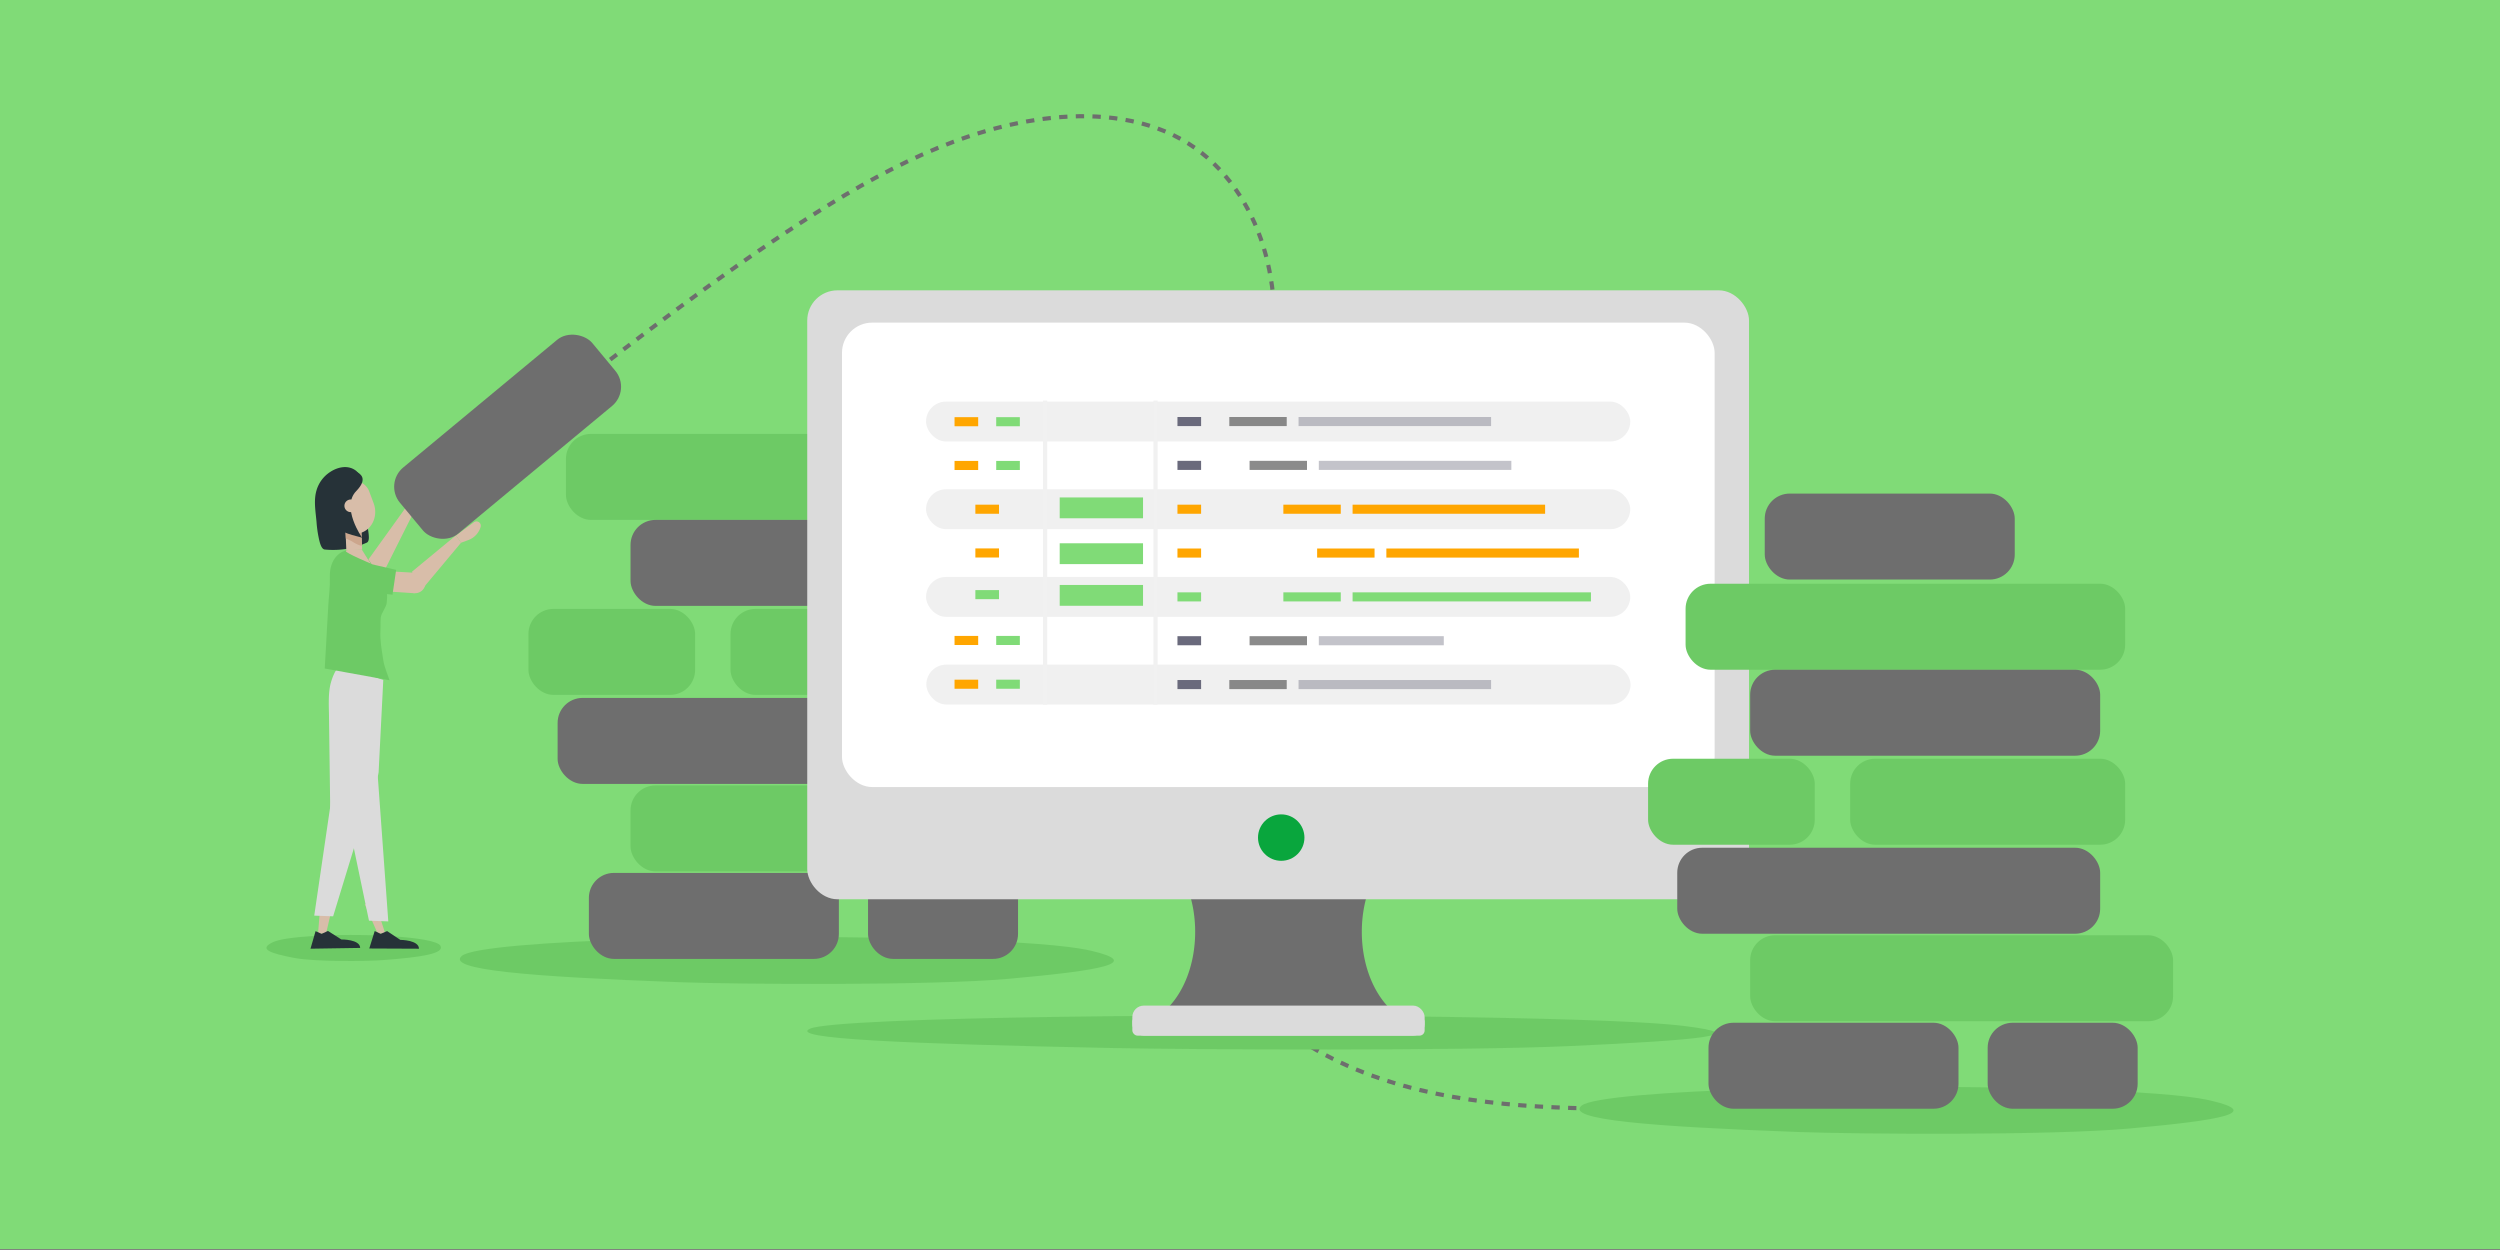 <?xml version="1.0" encoding="UTF-8" standalone="no" ?>
<svg xmlns="http://www.w3.org/2000/svg" width="1200" height="600" viewBox="0 0 1200 600">
  <rect x="0" y="0" width="1200" height="600" fill="#808080" stroke="none"/>
  <rect x="-0.695" y="-0.467" width="1201" height="600" fill="#80db77"/>
  <g>
    <path d="M267.547,192.114c38.336-29.584,76.724-59.206,117.345-85.567,36.766-23.86,76.665-45.447,120.259-49.985,22.375-2.329,46.053.257,65.1,12.221,17.7,11.114,30.02,29.612,36.172,49.583s6.515,41.362,3.91,62.1" fill="none" stroke="#6e6e6e" stroke-miterlimit="10" stroke-width="2" stroke-dasharray="4 4"/>
    <g>
      <path d="M326.019,471.456c-72.2-2.664-112.258-5.949-104.3-12.656,9.185-7.739,142.45-11.128,237.461-7.737,44.922,1.6,58.676,3.914,64.744,5.344,24.512,5.774,5.37,9.373-39.677,13.41C446.6,473.191,353.376,472.465,326.019,471.456Z" fill="#6dca65"/>
      <rect x="302.656" y="376.999" width="203" height="41.276" rx="12" fill="#6dca65"/>
      <rect x="350.656" y="292.275" width="132" height="41.276" rx="12" fill="#6dca65"/>
      <rect x="253.656" y="292.275" width="80" height="41.276" rx="12" fill="#6dca65"/>
      <rect x="271.656" y="208.275" width="211" height="41.276" rx="12" fill="#6dca65"/>
      <rect x="416.656" y="418.999" width="72" height="41.276" rx="12" fill="#6e6e6e"/>
      <rect x="282.656" y="418.999" width="120" height="41.276" rx="12" fill="#6e6e6e"/>
      <rect x="267.656" y="334.999" width="203" height="41.276" rx="12" fill="#6e6e6e"/>
      <rect x="302.656" y="249.551" width="168" height="41.276" rx="12" fill="#6e6e6e"/>
      <path d="M183.569,460.863c19.259-1.419,29.945-3.208,27.819-6.933-2.454-4.3-38.008-6.286-63.354-4.482-11.984.852-15.652,2.123-17.27,2.911-6.537,3.182-1.429,5.193,10.591,7.467C151.4,461.727,176.27,461.4,183.569,460.863Z" fill="#6dca65"/>
      <path d="M170.335,382.2,169,321.177l14.972,5.233-2.237,44.284C180.845,377.19,176.05,382.03,170.335,382.2Z" fill="#dbdbdb"/>
      <g>
        <polygon points="181.175 447.868 184.993 448.387 180.648 434.735 175.061 433.975 181.175 447.868" fill="#d8bda9"/>
        <path d="M185.812,446.918l-3.091,1.34-2.86-1.367-2.61,8.384,23.846.106c.018-4.2-8.946-4.237-8.946-4.237Z" fill="#263238"/>
      </g>
      <polygon points="186.379 442.275 177.11 441.924 161.923 369.18 181.165 370.3 186.379 442.275" fill="#dbdbdb"/>
      <path d="M175.84,318.931a14.748,14.748,0,0,0-7.856-1.787c-4.792.216-7.687,5.154-9.211,10.732-1.274,4.666-.931,10.969-.869,14.882s.606,45.981.606,45.981l12.868-2.3Z" fill="#dbdbdb"/>
      <g>
        <polygon points="152.651 448.191 156.503 448.129 159.258 436.259 153.619 436.349 152.651 448.191" fill="#d8bda9"/>
        <path d="M157.426,446.851l-3.064,1.4-2.887-1.308-2.438,8.435L172.88,455c-.067-4.2-9.031-4.054-9.031-4.054Z" fill="#263238"/>
      </g>
      <polygon points="159.9 439.832 150.836 439.497 159.081 383.285 177.486 382.249 159.9 439.832" fill="#dbdbdb"/>
      <polygon points="199.084 244.83 184.59 273.766 174.085 272.376 195.152 243.086 199.084 244.83" fill="#d8bda9"/>
      <path d="M155.878,320.888l.255-4.539.628-11.2.8-14.25c.255-4.559.929-9.114.767-13.678-.344-9.708,5.813-12.963,8.47-13.1l6.267-.31c.886-.044,9.907,13.806,11.142,15.846,1.723,2.845,1.818,6.385,1.424,9.688-.272,2.285-2.581,4.862-2.842,6.983-.252,2.048-.047,4.132-.174,6.2-.3,4.849.663,9.742,1.395,14.556.51,3.348,2.646,8.192,2.947,9.44Z" fill="#6dca65"/>
      <polygon points="218.863 256.966 197.738 274.429 202.074 283.502 221.296 260.51 218.863 256.966" fill="#d8bda9"/>
      <path d="M198.259,274.9a4.97,4.97,0,1,1-3.882,5.86A4.971,4.971,0,0,1,198.259,274.9Z" fill="#d8bda9"/>
      <path d="M198.922,274.917l.1,9.844-26.611-1.7c-2.873.2-4.177-2.628-3.831-6.053h0c.345-3.425,4.082-4.215,6.858-3.444Z" fill="#d8bda9"/>
      <path d="M190.155,273.533,188.4,285.452l-17.129-1.864c-3.542-.115-5.959-4.289-5.006-8.641h0c.813-3.718,3.8-6.09,6.744-5.362Z" fill="#6dca65"/>
      <path d="M221.3,260.51l3.511-1.29a9.587,9.587,0,0,0,5.894-6.3h0a2.063,2.063,0,0,0-3.2-2.244L218.887,257Z" fill="#d8bda9"/>
      <path d="M151.962,235.242a15.773,15.773,0,0,1,6.54-8.707c3.811-2.517,8.914-3.518,12.673-.346a7.361,7.361,0,0,1,1.788,3.129c.858,2.176-1.086,9.3-.3,11.5,1.791,5.016,3.826,10.479,4.314,15.8.113,1.238.242,3.271-.861,3.822a40.733,40.733,0,0,1-9.863,3.037,41.867,41.867,0,0,1-10.422.288c-1.5-.2-2.189-2.867-2.545-4.247a55.824,55.824,0,0,1-1.355-9.011c-.345-3.874-1.01-7.854-.648-11.765A17.608,17.608,0,0,1,151.962,235.242Z" fill="#263238"/>
      <rect x="166.032" y="254.115" width="7.601" height="9.882" transform="translate(-10.322 7.069) rotate(-2.314)" fill="#d8bda9"/>
      <path d="M165.988,258.513a19.069,19.069,0,0,1,4,2c.737.413,2.925,1.591,3.681,1.347l-.237-7.9-7.6.307Z" fill="#cca68d"/>
      <path d="M168.132,230.985a8.1,8.1,0,0,1,5.834.982,7.881,7.881,0,0,1,3.282,3.965h0l.54,1.449c.013.069.029.136.039.207l.018-.052,1.507,4.043c2.077,5.573-.274,11.91-5.532,13.968a10.5,10.5,0,0,1-13.5-6.465l-1.846-4.953,0-.011S154.924,234.4,168.132,230.985Z" fill="#d8bda9"/>
      <path d="M173.856,258.189s-10.375-14.743-2.863-22.476c5.9-6.072,1.686-8.291.559-9.07,0,0-8.534-.2-12.028,5.534C145.85,254.634,172.147,257.018,173.856,258.189Z" fill="#263238"/>
      <path d="M171.236,241.85a3.032,3.032,0,1,1-3.824-1.94A3.032,3.032,0,0,1,171.236,241.85Z" fill="#d8bda9"/>
      <path d="M177.983,270.519s-12-5.006-12-6.006,7.665-.738,7.665-.738Z" fill="#d8bda9"/>
      <rect x="183.656" y="188.999" width="120" height="41.276" rx="12" transform="translate(-77.72 203.85) rotate(-39.676)" fill="#6e6e6e"/>
    </g>
    <path d="M908.526,526.825c-48.328,3.059-96.72,6.119-145.136,5.228-43.822-.807-88.969-5.25-127.634-25.89-19.845-10.594-38.02-25.99-47.11-46.567-8.445-19.115-8.3-41.342-2.223-61.335s17.752-37.923,31.517-53.647" fill="none" stroke="#6e6e6e" stroke-miterlimit="10" stroke-width="2" stroke-dasharray="4 4"/>
    <g>
      <path d="M533.746,503.049c-100.268-2.039-155.907-4.476-144.863-9.308,12.742-5.576,197.809-7.812,329.76-5.212,62.388,1.23,81.493,2.922,89.922,3.964,34.051,4.21,7.472,6.779-55.08,9.624C701.208,504.494,571.74,503.822,533.746,503.049Z" fill="#6dca65"/>
      <g>
        <path d="M653.67,447.284c0-14.4,4.725-27.2,12.05-35.354a18.971,18.971,0,0,0-14.357-6.608H575.644a18.959,18.959,0,0,0-14.183,6.416c7.423,8.141,12.219,21.031,12.219,35.546,0,15.251-5.295,28.707-13.368,36.745a19,19,0,0,0,15.332,7.84h75.719a19.009,19.009,0,0,0,15.481-8.039C658.882,475.769,653.67,462.411,653.67,447.284Z" fill="#6e6e6e"/>
        <rect x="387.474" y="139.362" width="452.058" height="292.287" rx="14.498" fill="#dbdbdb"/>
        <rect x="543.52" y="482.689" width="140.31" height="14.424" rx="5.5" fill="#dbdbdb"/>
        <rect x="543.52" y="487.935" width="140.31" height="9.179" rx="2.498" fill="#dbdbdb"/>
        <rect x="404.153" y="154.862" width="418.869" height="222.923" rx="14.498" fill="#fff"/>
        <circle cx="614.986" cy="402.044" r="11.146" fill="#09a63d"/>
      </g>
    </g>
    <g>
      <rect x="444.503" y="192.769" width="338.01" height="19.143" rx="9.571" fill="#dbdbdb" opacity="0.4"/>
      <g>
        <rect x="590.069" y="200.16" width="27.56" height="4.362" fill="#6e6e6e" opacity="0.8"/>
        <rect x="565.179" y="200.16" width="11.347" height="4.362" fill="#6a6a7c"/>
        <rect x="623.304" y="200.16" width="92.413" height="4.362" fill="#6a6a7c" opacity="0.4"/>
      </g>
      <g>
        <rect x="565.179" y="221.201" width="11.347" height="4.362" fill="#6a6a7c"/>
        <g>
          <rect x="599.797" y="221.201" width="27.56" height="4.362" fill="#6e6e6e" opacity="0.8"/>
          <rect x="633.031" y="221.201" width="92.413" height="4.362" fill="#6a6a7c" opacity="0.4"/>
        </g>
      </g>
      <rect x="444.503" y="234.853" width="338.01" height="19.143" rx="9.571" fill="#dbdbdb" opacity="0.4"/>
      <rect x="565.179" y="242.243" width="11.347" height="4.362" fill="#ffa600"/>
      <rect x="468.179" y="242.243" width="11.347" height="4.362" fill="#ffa600"/>
      <rect x="458.179" y="200.243" width="11.347" height="4.362" fill="#ffa600"/>
      <rect x="468.179" y="263.243" width="11.347" height="4.362" fill="#ffa600"/>
      <g>
        <rect x="616.01" y="242.243" width="27.56" height="4.362" fill="#ffa600"/>
        <rect x="649.244" y="242.243" width="92.413" height="4.362" fill="#ffa600"/>
      </g>
      <rect x="565.179" y="263.285" width="11.347" height="4.362" fill="#ffa600"/>
      <g>
        <rect x="632.223" y="263.285" width="27.56" height="4.362" fill="#ffa600"/>
        <rect x="665.457" y="263.285" width="92.413" height="4.362" fill="#ffa600"/>
      </g>
      <rect x="444.503" y="276.936" width="338.01" height="19.143" rx="9.571" fill="#dbdbdb" opacity="0.4"/>
      <g>
        <rect x="565.179" y="284.326" width="11.347" height="4.362" fill="#80db77"/>
        <g>
          <rect x="616.01" y="284.326" width="27.56" height="4.362" fill="#80db77"/>
          <rect x="649.244" y="284.326" width="114.411" height="4.362" fill="#80db77"/>
        </g>
      </g>
      <g>
        <rect x="565.179" y="305.368" width="11.347" height="4.362" fill="#6a6a7c"/>
        <g>
          <rect x="599.797" y="305.368" width="27.56" height="4.362" fill="#6e6e6e" opacity="0.8"/>
          <rect x="633.031" y="305.368" width="59.986" height="4.362" fill="#6a6a7c" opacity="0.4"/>
        </g>
      </g>
      <rect x="444.646" y="319.019" width="338.01" height="19.143" rx="9.571" fill="#dbdbdb" opacity="0.4"/>
      <g>
        <rect x="590.069" y="326.41" width="27.56" height="4.362" fill="#6e6e6e" opacity="0.8"/>
        <rect x="565.179" y="326.41" width="11.347" height="4.362" fill="#6a6a7c"/>
        <rect x="623.304" y="326.41" width="92.413" height="4.362" fill="#6a6a7c" opacity="0.4"/>
      </g>
      <rect x="508.656" y="238.775" width="40" height="10" fill="#80db77"/>
      <rect x="508.656" y="260.775" width="40" height="10" fill="#80db77"/>
      <rect x="508.656" y="280.775" width="40" height="10" fill="#80db77"/>
      <rect x="553.656" y="192.275" width="2" height="146" fill="#f1f1f1"/>
      <rect x="500.656" y="192.275" width="2" height="146" fill="#f1f1f1"/>
      <rect x="468.179" y="283.243" width="11.347" height="4.362" fill="#80db77"/>
      <rect x="478.179" y="200.243" width="11.347" height="4.362" fill="#80db77"/>
      <rect x="458.179" y="221.243" width="11.347" height="4.362" fill="#ffa600"/>
      <rect x="478.179" y="221.243" width="11.347" height="4.362" fill="#80db77"/>
      <rect x="458.179" y="305.243" width="11.347" height="4.362" fill="#ffa600"/>
      <rect x="478.179" y="305.243" width="11.347" height="4.362" fill="#80db77"/>
      <rect x="458.179" y="326.243" width="11.347" height="4.362" fill="#ffa600"/>
      <rect x="478.179" y="326.243" width="11.347" height="4.362" fill="#80db77"/>
    </g>
    <g>
      <path d="M863.442,543.372c-72.2-2.664-112.257-5.949-104.3-12.656,9.185-7.739,142.45-11.128,237.461-7.737,44.922,1.6,58.677,3.914,64.744,5.344,24.513,5.774,5.37,9.373-39.676,13.41C984.025,545.106,890.8,544.381,863.442,543.372Z" fill="#6dca65"/>
      <rect x="840.079" y="448.915" width="203" height="41.276" rx="12" fill="#6dca65"/>
      <rect x="888.079" y="364.191" width="132" height="41.276" rx="12" fill="#6dca65"/>
      <rect x="791.079" y="364.191" width="80" height="41.276" rx="12" fill="#6dca65"/>
      <rect x="809.079" y="280.191" width="211" height="41.276" rx="12" fill="#6dca65"/>
      <rect x="954.079" y="490.915" width="72" height="41.276" rx="12" fill="#6e6e6e"/>
      <rect x="820.079" y="490.915" width="120" height="41.276" rx="12" fill="#6e6e6e"/>
      <rect x="805.079" y="406.915" width="203" height="41.276" rx="12" fill="#6e6e6e"/>
      <rect x="840.079" y="321.467" width="168" height="41.276" rx="12" fill="#6e6e6e"/>
      <rect x="847.079" y="236.915" width="120" height="41.276" rx="12" fill="#6e6e6e"/>
    </g>
  </g>
</svg>
